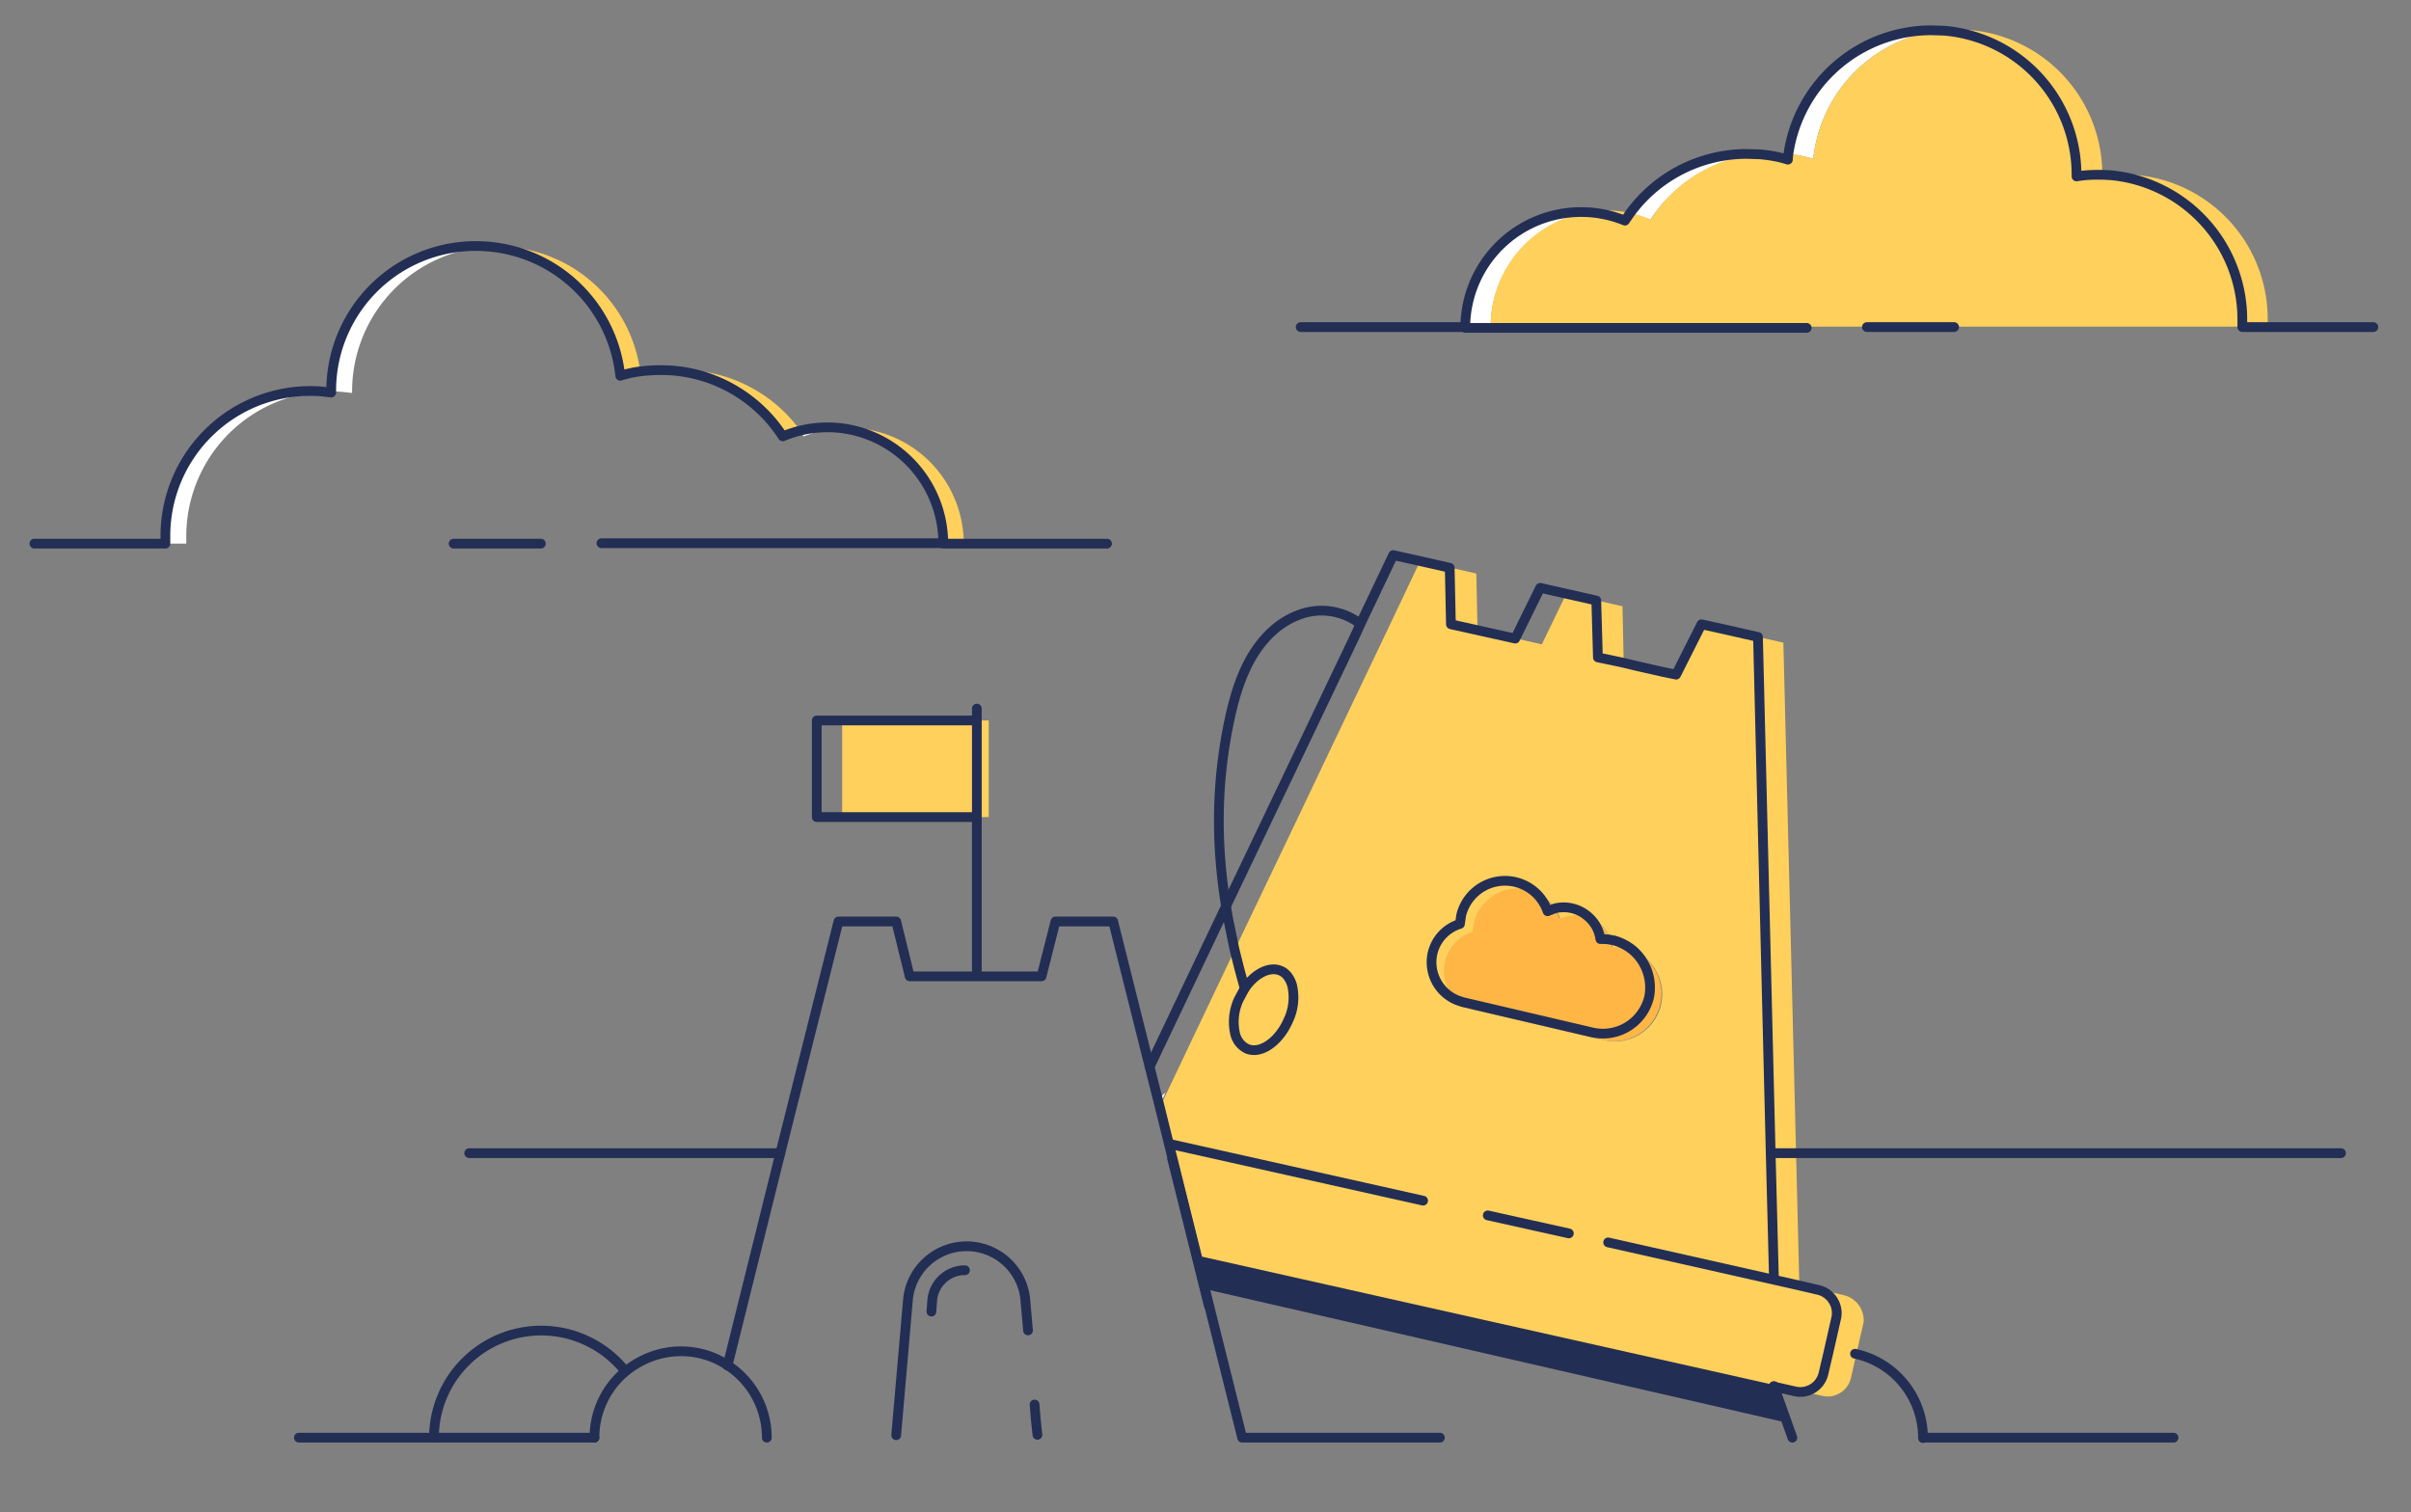 <svg xmlns="http://www.w3.org/2000/svg" xml:space="preserve" viewBox="0 0 588.9 369.4">
	<rect x="0" y="0" width="588.9" height="369.4" fill="#808080" stroke="none"/>
	<path fill="#fff" d="m515.5 42.8-2.1.2v-.4zM471.9 7.2l3.1.1a35.4 35.4 0 0 0-32.1 31.5c-2-.6-4-1-6.1-1.2a35.5 35.5 0 0 1 35.1-30.4"/>
	<path fill="#232e54" stroke="#232e54" stroke-linecap="round" stroke-linejoin="round" stroke-miterlimit="10" stroke-width="2.377" d="m433.3 338.6 2.2 7.5L294 313.6h0l-1.6-6.5z"/>
	<path fill="#fff" d="m426.7 37.5 3.1.1a35.7 35.7 0 0 0-26.7 16.1c-1.6-.7-3.4-1.2-5.1-1.6a35.5 35.5 0 0 1 28.7-14.6"/>
	<path fill="#ffb645" d="M398.8 232.1a11.6 11.6 0 0 1-7 22l-31.5-7.4a9 9 0 0 1-4.2-2.2l1.2.4 31.6 7.4a11.6 11.6 0 0 0 13.9-8.6c.9-4.4-.8-8.9-4-11.6"/>
	<path fill="#ffb645" d="M398.8 232.1a11.5 11.5 0 0 1-10 20.1l-31.6-7.4-1.2-.4c-2.7-2.3-4-6-3.1-9.7a10 10 0 0 1 6.7-7.2l.3-2.1a11 11 0 0 1 13.2-8.2l1.5.5a11 11 0 0 1 3.3 4.9l1.8-.7c.5.8.9 1.6 1.2 2.5a8.8 8.8 0 0 1 6-.7l.9.3a9.3 9.3 0 0 1 2.9 5.4c.9-.1 1.8 0 2.6.2l.4 1.7c1.1-.1 2.1 0 3.2.3.8.1 1.3.3 1.9.5"/>
	<path fill="#ffb645" d="M393.4 229.7c-.9-.2-1.8-.2-2.6-.2-.3-2.1-1.3-4-2.9-5.4 2.7.9 4.7 3 5.5 5.6"/>
	<path fill="#fff" d="m386.2 51.6 3.1.2a28.3 28.3 0 0 0-25.2 28.1h-6.2a28.3 28.3 0 0 1 28.3-28.3"/>
	<path fill="#ffb645" d="M374.6 217.8c2.2.8 3.9 2.3 5.2 4.2l-1.8.7c-.7-1.9-1.8-3.6-3.4-4.9"/>
	<path fill="#fff" d="m370.1 156-9.4-2.1zm-16-17.3-7.5-1.7zm-54.7 82.8.4 2.4zm-14.7 45.4-1.5 3.2-.4-1.6zm-11.5 9.8-2.1-.5zm-68.4-51.6-14.2 56.6zm-2.9-120.6 2.6.1c-2.9.3-5.6 1-8.2 2l-.9-1.4a35 35 0 0 1 6.5-.7m-40.5-14.1 2.5.1c-2.5.2-5 .7-7.3 1.3l-.1-1.1a39 39 0 0 1 4.9-.3m-45.2-30.2 2.6.1A35.4 35.4 0 0 0 86 95.6v.4c-1.7-.2-3.4-.4-5.1-.4h-.1a35.4 35.4 0 0 1 35.4-35.4"/>
	<path fill="#ffd05c" d="m518.6 42.6-3 .1-2.1.2v-.3a35.4 35.4 0 0 0-35.4-35.4l-3.1.1a35.4 35.4 0 0 0-32.1 31.5 31.4 31.4 0 0 0-10-1.4l-3.1.1a35.3 35.3 0 0 0-26.6 16.1 28.6 28.6 0 0 0-10.8-2.2l-3.1.2a28.3 28.3 0 0 0-25.2 28.2h189.8v-1.9a35.3 35.3 0 0 0-35.3-35.3m-68.2 273.8-6.2-1.4-4.7-1.1-.8-32.2-3.1-124.7-6.2-1.4-7.5-1.7-6.2-1.4-6.2 12.4-3.4-.8-6.6-1.5-2.9-.7-.3-13.8-6.2-1.4-7.5-1.7-6 12.4-6.2-1.4-9.5-2.1-.3-13.8-6.2-1.4-7.5-1.7-8.3 17.5-14.8 31-5.8 12.2-12 25.1-4.2 8.8-16.7 35.1-1.5 3.2 2.3 9.3 6.9 27.6 140.9 31.6 5.3 1.2 6.2 1.4c3.1.7 6.2-1.3 6.9-4.4l1.4-6.2 1.7-7.4a6.3 6.3 0 0 0-4.8-6.6m-44.7-70.9a11.6 11.6 0 0 1-13.9 8.6l-31.5-7.4a9 9 0 0 1-4.2-2.2c-2.7-2.3-4-6-3.1-9.7a10 10 0 0 1 6.7-7.2l.3-2.1a11 11 0 0 1 13.2-8.2l1.5.5a10.8 10.8 0 0 1 6.4 6.7 8.8 8.8 0 0 1 6-.7l.9.3a9 9 0 0 1 5.5 5.6l.4 1.7a11.2 11.2 0 0 1 4.9.8c5.2 2 8.2 7.7 6.9 13.3m-200-69.5h35.8v23.6h-35.8zm24.5-43.2h5.2a28.3 28.3 0 0 0-28.3-28.3l-2.6.1a28.4 28.4 0 0 1 25.7 28.2m-63.6-42.4-2.6.1c11.4.8 21.4 7 27.2 16.1 1.4-.6 2.8-1 4.3-1.4a35.8 35.8 0 0 0-28.9-14.8m-45.2-30.2-2.6.1a35.4 35.4 0 0 1 32.6 31.6c1.6-.5 3.3-.9 5-1.1a35.3 35.3 0 0 0-35-30.6M78.2 95.7c.9 0 1.7.1 2.6.3v-.4z"/>
	<path fill="#fff" d="m75.7 95.6 2.5.1a35.4 35.4 0 0 0-32.7 35.2v1.9h-5.2v-1.9a35.4 35.4 0 0 1 35.4-35.3"/>
	<path fill="none" stroke="#232e54" stroke-linecap="round" stroke-linejoin="round" stroke-miterlimit="10" stroke-width="2.377" d="M453.1 330.7a21 21 0 0 1 16.6 20.6M73 351.2h72.2m385.7 0h-61.2m-76-189.9-3.4-.7-.4-13.9h0l-7.5-1.7-6.2-1.4-6.1 12.4h0l-9.4-2.1-6.3-1.4-.3-13.8-7.5-1.7h0l-6.3-1.4-8 16.8-1.4 3.1-31.5 66h0l-18.6 39.1m118.6-98-2.9-.7m36.8 150.6-.8-30.8-3.1-126.1-7.5-1.7-6.3-1.4-6.2 12.3-3.4-.7-6.6-1.5-2.9-.7-2.8-.6M285.5 279.4l62.1 13.9m45.2 10.2 40.4 9.1 6.2 1.4 4.7 1.1c3.1.7 5.1 3.8 4.4 6.9l-1.9 8.4-1.2 5.1a5.8 5.8 0 0 1-6.9 4.4l-5.3-1.2m-69.8-41.8 19.8 4.4m-67.6-60.6a13 13 0 0 1-.9 8.5c-2.3 5.3-6.8 8.4-10.1 7a5.4 5.4 0 0 1-2.9-3.6 13 13 0 0 1 .9-8.5l1.4-2.6c2.4-3.6 6-5.5 8.7-4.4 1.4.5 2.4 1.9 2.9 3.6"/>
	<path fill="none" stroke="#232e54" stroke-linecap="round" stroke-linejoin="round" stroke-miterlimit="10" stroke-width="2.377" d="m304 241.4-1.3-4.8-.1-.4-.6-2.4-.5-2s0 0 0 0l-1.6-7.8-.4-2.4c-2.5-15.1-2.5-30.2.8-45.7 1.1-5.2 2.6-10.4 5.2-15s6.5-8.7 11.5-10.6a15.5 15.5 0 0 1 15 1.9M238.6 176v-2.9m0 63.8v-37.3m-39.1 0h39.1V176h-39.1zm94.5 114 9.4 37.6h48.3m-161.1-69.5 14.2-56.6h14.1l3.3 13.4h32.2l3.4-13.4h14.1l8.9 35.5 2 7.9.4 1.6 2.3 9.3 6.9 27.7m-114.7 26.5 12.9-51.9m60.5 43.3-.7-7.9a14.4 14.4 0 0 0-28.6.1l-2.9 33.4m34.1-3.8.4 3.7m-.7-7.4.3 3.7"/>
	<path fill="none" stroke="#232e54" stroke-linecap="round" stroke-linejoin="round" stroke-miterlimit="10" stroke-width="2.377" d="M235.7 310.3a8 8 0 0 0-8 7.4l-.2 2.7m-82.3 30.8a21 21 0 0 1 7.6-16.2c3.7-3 8.4-4.9 13.5-4.9 4.2 0 8.1 1.2 11.4 3.4a21.1 21.1 0 0 1 9.6 17.7m-81.3 0a26.2 26.2 0 0 1 46.6-16.4m285.2 16.4-4.5-12.6m-.8-56.9h139.3m-457.2 0h76m208.2-49.6a12.3 12.3 0 0 0-4.7-2.4l-.6-.1c-.9-.2-1.8-.2-2.6-.2-.3-2.1-1.3-4-2.9-5.4a9 9 0 0 0-8.2-2.1l-1.8.7a11 11 0 0 0-21.1 1l-.3 2.1a9.8 9.8 0 0 0-6.7 7.2 10 10 0 0 0 6.2 11.5l1.2.4 31.6 7.4a11.6 11.6 0 0 0 13.9-8.6 12 12 0 0 0-4-11.5M357.9 79.9h-40.2m138.3 0h21.3m102.4 0h-32V78a35.4 35.4 0 0 0-32.2-35.2l-2.1-.1h-1.1c-1.7 0-3.4.1-5.1.4h0v-.4a35.3 35.3 0 0 0-32.3-35.2l-3.1-.1a35.3 35.3 0 0 0-35 30.4l-.1 1.2c-2.2-.7-4.5-1.1-6.9-1.3l-3.1-.1A35.3 35.3 0 0 0 398 52.3l-1.1 1.6a28.3 28.3 0 0 0-10.7-2.1 28.3 28.3 0 0 0-28.3 28.3h83.4m-211.1 52.7h40.2m-138.3 0h-21.3m-102.4 0h32v-1.9a35.4 35.4 0 0 1 37.9-35.3l2.6.3h0v-.4a35.3 35.3 0 0 1 38-35.3 35.4 35.4 0 0 1 32.6 31.6c1.6-.5 3.3-.9 5.1-1.1a40.3 40.3 0 0 1 7.4-.2c11.4.8 21.4 7.1 27.2 16.1a28.2 28.2 0 0 1 13.4-2.1 28.4 28.4 0 0 1 25.8 28.2h-83.5"/>
	<path fill="#232e54" d="M295.3 320.1c-.5 0-1-.4-1.2-.9l-8.9-35.7a1 1 0 0 1 .9-1.4 1 1 0 0 1 1.4.9l8.9 35.7a1 1 0 0 1-.9 1.4z"/>
</svg>
